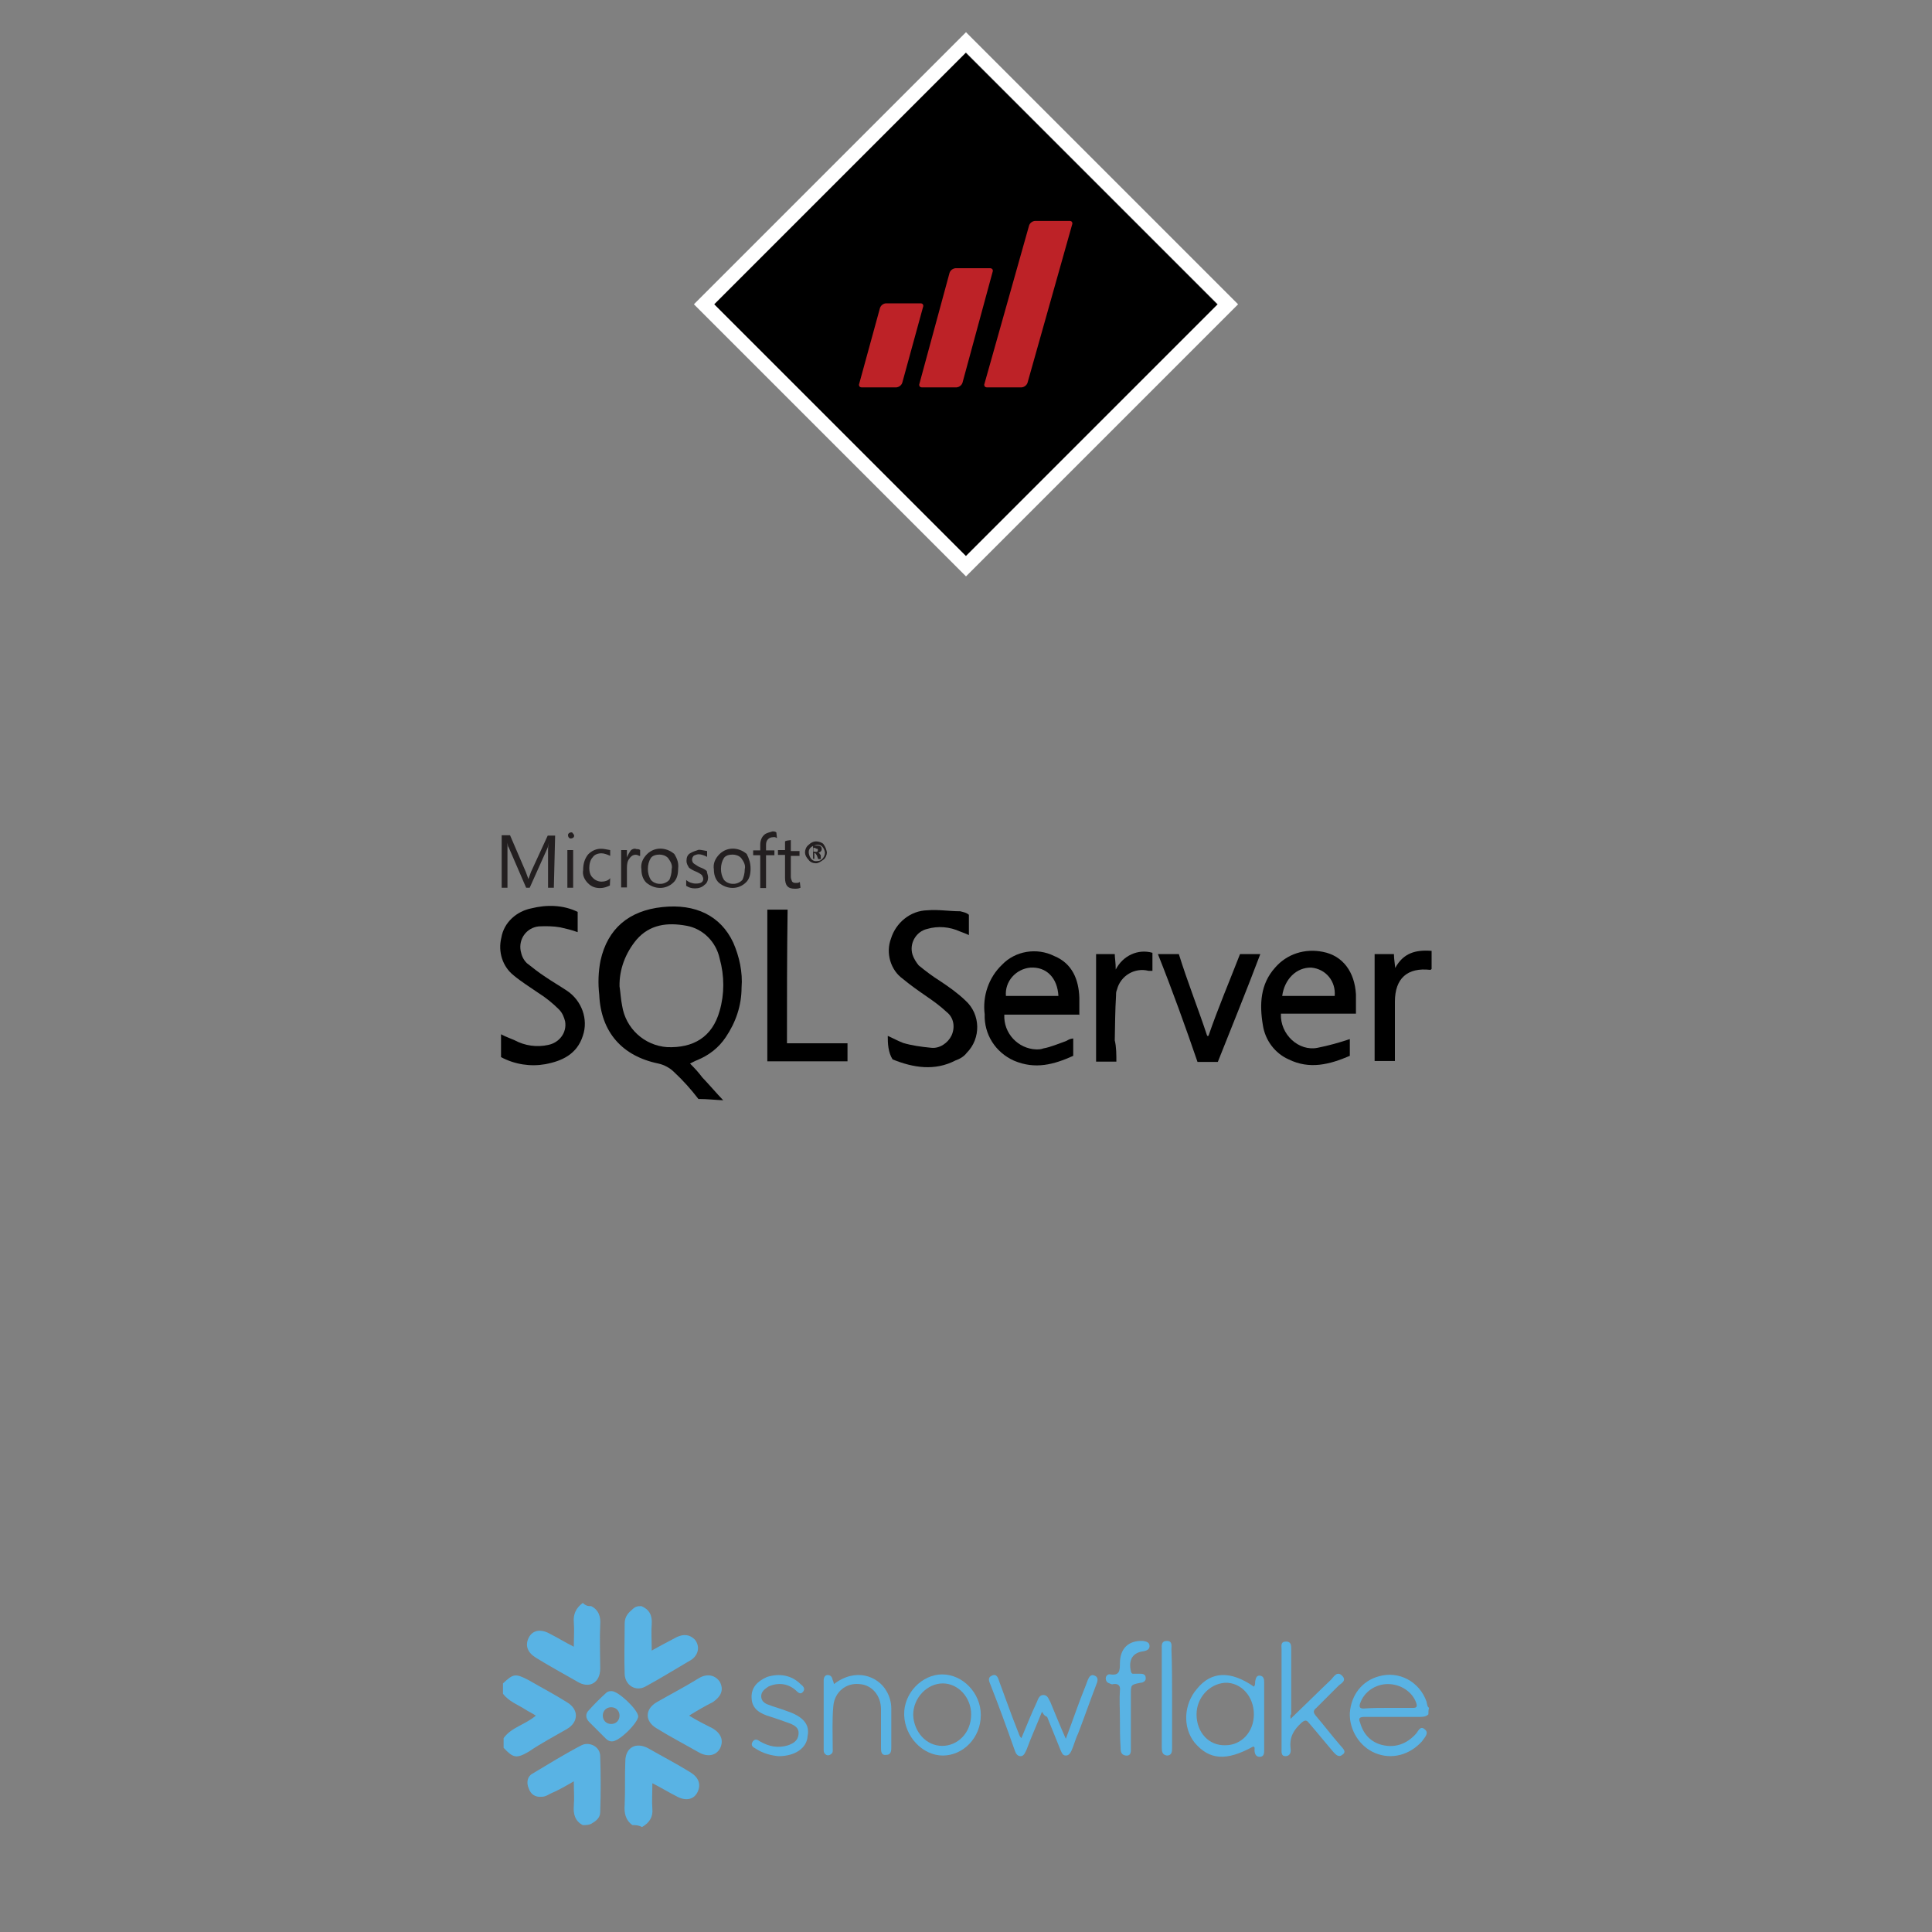 <?xml version="1.0" encoding="utf-8"?>
<!-- Generator: Adobe Illustrator 26.5.0, SVG Export Plug-In . SVG Version: 6.00 Build 0)  -->
<svg version="1.1" id="Layer_1" xmlns="http://www.w3.org/2000/svg" xmlns:xlink="http://www.w3.org/1999/xlink" x="0px" y="0px"
	 viewBox="0 0 600 600" style="enable-background:new 0 0 600 600;" xml:space="preserve">
<rect x="0" y="0" width="600" height="600" fill="#808080" stroke="none"/>
<style type="text/css">
	.st0{fill:#59B3E4;}
	.st1{fill:#231F20;}
	.st2{fill:#FFFFFF;}
	.st3{clip-path:url(#SVGID_00000179646336386166669910000016703764550747083155_);}
	.st4{fill:#BD2227;}
</style>
<g>
	<g>
		<path class="st0" d="M183.6,498.8c2.4,1.2,3,3.4,2.8,5.8c-0.2,4.4,0,9.4,0,13.6c0,4.4-3.4,6.4-7.2,4c-4.2-2.4-8.6-4.8-12.8-7.4
			c-2.6-1.6-3.4-3.8-2.2-6.2c1.2-2.4,3.8-2.8,6.6-1.2c2.4,1.2,4.6,2.6,7.4,4c0-2.8,0.2-5.2,0-7.6s0.6-4.4,2.8-6
			C182,498.8,182.8,498.8,183.6,498.8z"/>
		<path class="st0" d="M181,566.8c-2.4-1.2-3-3.4-2.8-6c0.2-2.4,0-4.6,0-7.6c-2.4,1.4-4.8,2.8-7.2,3.8c-0.8,0.4-1.6,1-2.8,1
			c-2,0.2-3.4-0.8-4-2.6c-0.8-1.8-0.4-3.8,1.2-4.6c5-3,10.2-6.2,15.2-8.8c2.4-1.2,5.8,0.4,5.8,3.4c0.2,5.8,0.2,11.8,0,17.4
			c0,1.8-1.4,2.8-2.8,3.6C182.8,566.8,182,566.8,181,566.8z"/>
		<path class="st0" d="M156.2,522.8c3.2-3,3.8-3.2,8-1c3.8,2.2,8,4.4,11.8,6.8c3.8,2.2,3.8,6.2,0,8.4c-3.8,2.2-8,4.4-11.8,7
			c-3.8,2.2-4.8,2-7.8-1.2c0-1,0-2.2,0-3c2.4-3.4,6.8-4.2,10-7c-1.2-0.8-2.2-1.2-3.4-2c-2.2-1.4-5-2.4-6.8-4.8
			C156.2,525,156.2,524,156.2,522.8z"/>
		<path class="st0" d="M199.2,498.8c2.4,1,3.4,2.8,3.2,5.6c-0.2,2.4,0,5,0,8.2c2.8-1.6,5.6-3,7.8-4.2c2.2-1,4-0.8,5.6,0.8
			c1.6,2,1.2,4.6-1,6.2c-4.8,2.8-9.6,5.8-14.4,8.4c-3,1.6-6.2-0.4-6.4-3.8c-0.2-5.2,0-10.4,0-15.8c0-2.2,1.2-3.4,2.4-4.4
			C197.4,498.8,198.2,498.8,199.2,498.8z"/>
		<path class="st0" d="M196.4,566.8c-2.2-1.6-2.6-3.8-2.4-6.4c0.2-4.4,0-9,0.2-13.4c0-4.2,3.2-6.2,7.2-4c4.2,2.4,8.8,4.8,13,7.4
			c2.6,1.6,3.4,3.8,2.2,6.2s-3.8,2.8-6.6,1.2c-2.4-1.2-4.6-2.6-7.4-4c0,2.8-0.2,5.6,0,8s-0.8,4.2-3.2,5.6
			C198.2,566.8,197.4,566.8,196.4,566.8z"/>
		<path class="st0" d="M443.6,532.4c-0.8,0.8-1.8,0.8-2.8,0.8c-5.6,0-11.4,0-17,0c-1.6,0-2,0.4-1.4,1.8c1,3.6,3.4,6.2,7.2,7
			s7.2-0.4,10-3.4c0.8-0.8,1.4-2.8,2.8-1.6c1.6,1.2,0,2.6-0.8,3.8c-3.8,4.2-9.4,5.8-14.6,3.6c-4.8-2-8-7.2-7.8-12.4
			c0.4-5.6,3.8-10,9-11.4c6.2-1.8,12.6,1.6,14.8,7.8c0.2,0.8,0.2,1.6,0.8,2C443.6,531,443.6,531.8,443.6,532.4z M431,530.4
			c2.4,0,5.2,0,7.8,0c1.2,0,1.4-0.4,1-1.6c-1.2-3.4-4.8-5.8-8.8-5.8c-3.8,0-7.4,2.4-8.6,6c-0.4,1.2,0,1.6,1,1.6
			C426.2,530.4,428.6,530.4,431,530.4z"/>
		<path class="st0" d="M214,532.8c2.6,1.6,5,2.8,7.4,4c2.6,1.6,3.4,3.8,2.2,6.2c-1.2,2.2-3.8,2.8-6.6,1.2c-4.2-2.4-8.8-4.8-13-7.4
			c-3.8-2.2-3.8-6,0-8.2c4.2-2.4,8.8-4.8,13-7.4c2.6-1.6,5.2-1,6.6,1.2c1.2,2.4,0.4,4.4-2.2,6.2C219,529.8,216.6,531.2,214,532.8z"
			/>
		<path class="st0" d="M323.6,531.6c-1.6,4-3.4,8-4.8,11.8c-0.4,0.8-0.8,2-1.8,2c-1.2,0-1.6-1-2-2.2c-2.4-6.8-4.8-13.4-7.4-20
			c-0.4-1-1-2.2,0.4-2.8c1.6-0.8,2,0.8,2.4,2c1.8,4.8,3.6,10,5.6,15c0.4,0.8,0.4,1.6,1.2,2.4c1.6-3.8,3-7.4,4.8-11.2
			c0.4-1,0.8-2.2,2-2.2c1.4,0,1.6,1.2,2.2,2.2c1.6,3.8,3,7.4,4.8,11.4c2.2-5.8,4-11.2,6.2-16.6c0.2-0.6,0.4-1,0.6-1.6
			c0.4-1,1-2,2.2-1.4c1,0.4,1,1.4,0.6,2.4c-2,5.2-3.8,10.4-5.8,15.6c-0.8,1.6-1.2,3.4-2,5.2c-0.4,0.8-0.8,1.6-1.8,1.6
			s-1.2-0.8-1.6-1.6c-1.4-3.4-2.8-7-4.2-10.4C324.2,532.8,324,532.2,323.6,531.6z"/>
		<path class="st0" d="M389.4,523.8c0.4-0.4,0.4-1,0.4-1.6c0.2-1,0.4-2,1.6-1.8c1,0.2,1.2,1,1.2,2c0,4.6,0,9.4,0,13.8
			c0,2.4,0,4.6,0,7.2c0,1,0,2.2-1.4,2.2c-1.2,0-1.6-1-1.6-2.2c0-0.4,0.2-0.8-0.4-1c-8.4,4.6-13.6,4.2-18.2-1.2
			c-3.8-4.8-3.4-12,0.8-16.8C376.2,519,382.2,518.8,389.4,523.8z M371.6,532.4c0,5.6,3.8,9.8,9,9.6c4.8,0,8.8-4,8.8-9.6s-4-10-9-9.8
			C375.4,523,371.6,527.4,371.6,532.4z"/>
		<path class="st0" d="M400.8,533.8c4.4-4.2,8.6-8.4,12.6-12.2c0.8-0.8,1.8-2.8,3.4-1.2c1.6,1.6-0.4,2.4-1.2,3.2
			c-2.2,2.2-4.4,4.4-6.8,6.8c-1,0.8-1,1.4-0.2,2.4c2.4,2.8,5,6.2,7.6,9.2c0.8,1,2.2,2,0.6,3c-1.2,1-2.2-0.4-2.8-1
			c-2.4-2.8-4.8-5.8-7.4-8.8c-0.8-1-1.2-1.2-2.4-0.2c-2.4,2.2-3.8,4.4-3.4,8c0.2,1.2-0.2,2.4-1.6,2.4c-1.4,0-1.2-1.4-1.2-2.4
			c0-10.4,0-20.4,0-30.8c0-1-0.4-2.4,1.4-2.4c1.6,0,1.6,1.2,1.6,2.4c0,6.8,0,13.4,0,20.2C400.6,532.6,400.8,533,400.8,533.8z"/>
		<path class="st0" d="M304.6,532.6c0,7.2-5.6,12.6-11.8,12.6s-11.8-5.8-12-12.6c-0.2-6.8,5.6-12.6,11.8-12.6
			C299,520,304.6,525.8,304.6,532.6z M301.6,532.4c0-5.2-4-9.6-8.8-9.6s-9.2,4.4-9.2,9.8c0.2,5.2,4,9.6,9,9.6
			C297.4,542.2,301.6,538.2,301.6,532.4z"/>
		<path class="st0" d="M241.8,545.4c-2.2-0.2-4.8-0.8-7.2-2.4c-0.8-0.4-1.6-1-0.8-2.2c0.8-1,1.6-0.4,2.2,0c2.8,1.6,5.6,2.2,8.8,1.2
			c1.6-0.6,3-1.4,3.2-3.4s-1.2-2.8-2.8-3.4c-2.2-0.8-4.4-1.6-7-2.4c-3.4-1.2-4.8-3-4.8-5.8s1.6-4.8,4.8-6.2
			c3.8-1.2,7.6-0.6,10.4,2.2c0.8,0.6,1.6,1.4,0.8,2.4s-1.6,0.2-2.2-0.4c-2.4-2.2-5.6-2.6-8.6-1.2c-1.2,0.8-2.2,1.6-2.2,3
			s1,2.2,2.2,2.6c2,0.8,3.8,1.2,5.8,2c4.8,1.6,7.2,4,6.4,7.8C250.6,542.8,247,545.4,241.8,545.4z"/>
		<path class="st0" d="M259,523c6.8-5.2,13.6-2.4,16.2,2c1,1.6,1.6,3.6,1.6,5.6c0,3.8,0,8.2,0,12c0,1,0,2.4-1.6,2.4
			c-1.6,0.2-1.6-1.2-1.6-2.4c0-3.8,0-8,0-11.8c0-4.2-2.8-7.6-6.8-7.8c-4-0.4-7.6,2.4-8,6.8c-0.4,4.2-0.2,8.8-0.2,13
			c0,0.8,0.2,1.6-0.6,2c-0.4,0.4-1,0.4-1.4,0.2c-0.6-0.4-0.8-0.8-0.8-1.4c0-7.2,0-14.4,0-21.8c0-0.8,0.4-1.6,1.2-1.6
			s1.4,0.4,1.6,1.6C258.8,522,258.8,522.4,259,523z"/>
		<path class="st0" d="M347.8,533.8c0-2.8-0.2-6,0-8.8c0.2-1.4-0.4-2.2-2-2c-0.4,0.2-0.8,0-1.2-0.2c-0.8-0.2-1.2-0.8-1.2-1.6
			c0-0.8,0.8-1.4,1.4-1.2c2.8,0.4,3-1,3-3.4c0-4.6,2.6-7.2,7.2-7c1,0.2,2,0.4,2,1.6c0,1-0.8,1.4-1.8,1.6c-3.4,0.4-4.8,2.6-4,6.2
			c0.2,0.8,0.4,0.8,1,0.8s1.2,0,2,0c1,0,1.6,0.4,1.6,1.2c0.2,1-0.8,1.6-1.6,1.6c-3,0.6-3,0.6-3,3.6c0,5.6,0,10.8,0,16.6
			c0,1,0.2,2.6-1.6,2.4c-1.6-0.2-1.6-1.6-1.6-2.6C347.8,539.6,347.8,536.8,347.8,533.8z"/>
		<path class="st0" d="M364,527.4c0,5.2,0,10.4,0,15.4c0,1,0,2.4-1.6,2.4c-1.4-0.2-1.6-1.2-1.6-2.4c0-10.4,0-20.4,0-30.8
			c0-1-0.2-2.4,1.6-2.4s1.4,1.6,1.4,2.6C364,517.4,364,522.4,364,527.4z"/>
	</g>
	<path class="st0" d="M190,525.2c-0.6,0-1,0-1.6,0.4c-2,1.8-3.8,3.6-5.6,5.6c-1,1-1,2.4,0.2,3.6c1.6,1.6,3.4,3.4,5.2,5.2
		c0.4,0.4,1,0.8,1.8,0.8c2.2,0.2,8.2-5.8,8.2-7.8C198,530.8,192,525.2,190,525.2z M189.8,535.4c-1.6,0-2.6-1.2-2.6-2.6
		c0-1.6,1.2-2.6,2.6-2.6c1.6,0,2.6,1.2,2.6,2.6S191.4,535.4,189.8,535.4z"/>
</g>
<g>
	<path class="st1" d="M256.8,264.7c0,0.8-0.4,1.8-1.1,2.3s-1.5,1.1-2.3,1.1s-1.8-0.3-2.3-1.1c-0.7-0.7-1.1-1.5-1.1-2.3
		s0.4-1.8,1.1-2.3c0.7-0.7,1.5-1.1,2.3-1.1s1.8,0.3,2.3,0.8C256.4,263.1,256.6,263.7,256.8,264.7 M256.2,264.7
		c-0.3-1.5-1.2-2.6-2.7-2.3c-1.5,0.3-2.6,1.2-2.3,2.7c0.3,1.5,1.2,2.6,2.7,2.3c0.7,0,1.1-0.3,1.5-0.7
		C255.9,266.2,256.2,265.5,256.2,264.7 M254.9,266.8h-0.8l-0.4-1.1c-0.3-0.4-0.4-0.8-0.8-0.8l0,0v1.8h-0.4v-4.1h1.2
		c0.4,0,0.8,0,1.2,0.3c0.4,0.4,0.4,1.1,0,1.5c-0.3,0.3-0.4,0.3-0.8,0.4l0,0c0.3,0,0.4,0.3,0.8,0.8V266.8z M254,264
		c0-0.3,0-0.4-0.3-0.4c-0.3,0-0.4-0.3-0.8-0.3h-0.3v1.2h0.4C253.8,264.7,254,264.4,254,264"/>
	<path class="st1" d="M172,275.7h-1.8v-11c0-1.1,0-2.2,0.3-3l0,0c-0.3,0.8-0.3,1.2-0.4,1.5l-5.6,12.5h-1.1l-5.4-12.5
		c-0.3-0.3-0.3-0.8-0.4-1.5l0,0v14h-1.8v-16.3h2.6l4.9,11.4c0.3,0.7,0.4,1.2,0.8,2.2l0,0c0.3-0.7,0.4-1.2,0.8-2.2l5.2-11.3h2.3
		L172,275.7L172,275.7z"/>
	<path class="st1" d="M178.3,259.6c0,0.4-0.4,0.8-1.1,0.8c-0.4,0-0.8-0.4-0.8-1.1c0-0.4,0.4-0.8,1.1-0.8c0.3,0,0.4,0.3,0.4,0.3
		C178.3,259.2,178.3,259.5,178.3,259.6 M178,264v11.7h-1.8V264H178z"/>
	<path class="st1" d="M189.4,275c-0.8,0.4-1.9,0.8-3,0.8c-1.5,0-2.7-0.4-3.8-1.5c-1.1-1.1-1.8-2.6-1.5-4.1c0-1.8,0.4-3.4,1.5-4.8
		c1.1-1.2,2.7-1.9,4.3-1.8c0.8,0,1.8,0.3,2.6,0.4v1.8c-0.8-0.4-1.9-0.8-2.7-0.8c-1.1,0-2.2,0.4-2.7,1.2c-0.8,0.8-1.1,2.2-1.1,3.4
		c0,1.1,0.3,2.3,1.1,3c0.7,0.8,1.8,1.2,2.7,1.2s2.2-0.3,2.7-1.1L189.4,275L189.4,275z"/>
	<path class="st1" d="M198.5,265.8c-1.1-0.7-2.3-0.3-3,0.8c-0.7,0.8-0.8,1.9-0.8,3v6h-1.8V264h1.8v2.3l0,0c0.3-0.8,0.7-1.5,1.2-2.2
		c0.4-0.4,1.1-0.7,1.8-0.4c0.4,0,0.8,0,1.1,0.3v1.8L198.5,265.8L198.5,265.8z"/>
	<path class="st1" d="M210.6,269.8c0,1.8-0.4,3.3-1.5,4.3c-2.3,2.2-5.8,2.2-8.4,0c-1.1-1.1-1.5-2.6-1.5-4.1
		c-0.3-1.8,0.4-3.4,1.8-4.8c2.3-2.2,5.8-2.2,8.4,0C210.4,266.8,210.8,268.1,210.6,269.8 M208.6,269.9c0.3-1.2-0.3-2.3-1.1-3.4
		c-0.7-0.8-1.8-1.1-2.7-1.1c-1,0-2.2,0.3-2.7,1.1c-1.2,1.9-1.2,4.8,0,6.7c1.2,1.5,3.7,1.8,5.4,0.4c0.3-0.3,0.3-0.3,0.4-0.4
		C208.2,272.5,208.6,271.3,208.6,269.9"/>
	<path class="st1" d="M219.9,272.5c0,0.8-0.3,1.8-1.1,2.3c-0.8,0.8-1.9,1.1-3,1.1c-1.1,0-1.9-0.3-2.7-0.8v-1.8
		c0.8,0.7,1.9,1.1,3,1.1c1.5,0,2.3-0.4,2.3-1.5c0-0.4-0.3-0.8-0.4-1.1c-0.4-0.4-1.1-0.8-1.8-1.1c-0.8-0.3-1.5-0.7-2.2-1.2
		c-0.4-0.7-0.8-1.2-0.8-2.2c0-1,0.3-1.8,1.1-2.3c0.8-0.5,1.8-0.8,2.7-1.1c0.8,0,1.8,0.3,2.6,0.4v1.8c-0.8-0.4-1.8-0.8-2.6-0.8
		c-0.7,0-1.1,0.3-1.5,0.4c-0.7,0.7-0.7,1.5-0.3,2.2c0,0,0,0,0.3,0.3c0.7,0.4,1.1,0.8,1.8,1.1c1.1,0.4,1.8,0.8,2.2,1.2
		C219.6,271.3,219.9,271.8,219.9,272.5"/>
	<path class="st1" d="M233.1,269.8c0,1.8-0.4,3.3-1.5,4.3c-2.3,2.2-5.8,2.2-8.4,0c-1.1-1.1-1.5-2.6-1.5-4.1
		c-0.3-1.8,0.4-3.4,1.8-4.8c2.3-2.2,5.8-2.2,8.4,0C232.7,266.8,233.1,268.1,233.1,269.8 M231.3,269.9c0.3-1.2-0.3-2.3-1.1-3.4
		c-0.7-0.8-1.8-1.1-2.7-1.1c-1.1,0-2.2,0.3-2.7,1.1c-1.2,1.9-1.2,4.8,0,6.7c1.2,1.5,3.7,1.8,5.4,0.4c0.3-0.3,0.3-0.3,0.4-0.4
		C230.9,272.5,231.3,271.3,231.3,269.9"/>
	<path class="st1" d="M241.3,260.3c-0.4-0.3-0.8-0.4-1.2-0.3c-1.2,0-2.2,0.8-2.2,2.3v1.8h2.6v1.5h-2.6v10.2h-1.8v-10.2h-2.2v-1.5
		h2.2v-1.8c0-1.1,0.4-2.3,1.2-3c0.7-0.7,1.8-0.8,2.6-1.1c0.4,0,0.8,0,1.2,0.3L241.3,260.3L241.3,260.3z"/>
	<path class="st1" d="M248.6,275.7c-0.7,0.3-1.2,0.3-1.8,0.3c-2.2,0-3-1.1-3-3.4v-7.1h-2.2v-1.5h2.2v-2.7c0.4-0.3,1.2-0.3,1.8-0.4
		v3.4h2.7v1.5h-2.7v6.5c0,0.7,0.3,1.1,0.4,1.5c0.4,0.4,0.8,0.4,1.2,0.4c0.4,0,0.8,0,1.2-0.3L248.6,275.7L248.6,275.7z"/>
	<path d="M216.9,341.3c-2.3-3-4.8-5.8-7.6-8.4c-1.2-1.2-3-2.2-4.8-2.6c-11.3-2.3-17.9-9.8-18.4-21.4c-0.4-3.4-0.3-7.1,0.4-10.6
		c2.2-9.9,8.8-15.5,19.2-16.6c10.3-1.1,18.1,2.7,22,11c1.9,4.3,3,9.3,2.6,14c0,5.6-1.8,10.8-4.9,15.4c-2.2,3.3-5.2,5.6-8.8,7.1
		c-0.8,0.3-1.5,0.7-2.3,1.1c1.5,1.5,2.6,2.7,3.8,4.3c2.2,2.3,4.3,4.8,6.5,7.1C222.2,341.6,219.6,341.3,216.9,341.3z M192.4,306.3
		c0.3,1.9,0.4,4.1,0.8,6c1.1,7.1,6.9,12.4,14,12.9c8,0.3,14-3,16.3-11.3c1.5-5.2,1.5-10.8,0-16.2c-1.1-5.2-5.2-9.3-10.3-10.2
		c-6-1.1-11.4-0.4-15.5,4.3C194.2,296,192.3,301.1,192.4,306.3z"/>
	<path d="M419.2,322.7v5.2c-6.3,2.7-12.5,4.3-19,1.1c-4.3-1.9-7.3-6-8-10.6c-1.1-6.5-0.8-12.8,3.8-17.9c3.7-4.3,9.3-6,14.8-4.9
		c6.3,1.2,9.9,6.3,10.3,13.2v6h-23.3c-0.3,6.5,5.6,11.8,11.4,10.6C412.7,324.7,415.9,323.8,419.2,322.7z M398.2,309.3h16.3
		c0.4-4.5-2.7-8.4-7.3-8.8C402.6,300.4,398.9,304.1,398.2,309.3z"/>
	<path d="M335,315.1h-23.1c-0.3,5.8,4.3,10.6,9.9,10.8c0.7,0,1.5,0,2.2-0.3c2.3-0.4,4.8-1.5,7.1-2.3c0.7-0.4,1.2-0.7,2.2-0.8v5.4
		c-6,2.7-11.8,4.3-18.4,1.5c-5.8-2.6-9.3-8.2-9.1-14.4c-0.7-5.6,1.2-11.4,5.4-15.4c4.1-4.3,10.8-5.4,16.2-2.7
		c5.6,2.3,7.6,7.3,7.8,12.9v5.4L335,315.1L335,315.1z M328.7,309.3c-0.3-5.6-3.7-9.1-8.7-8.8c-4.5,0.4-8,4.3-7.6,8.8l0,0H328.7z"/>
	<path d="M275.7,321.7c1.8,0.8,3,1.5,4.8,2.2c2.7,0.8,5.6,1.2,8.7,1.5c2.6,0.3,5.2-1.5,6.3-3.8c1.2-2.6,0.7-5.6-1.5-7.3
		c-1.9-1.8-4.1-3.4-6.3-4.9c-2.6-1.8-4.9-3.4-7.3-5.4c-3.8-2.7-5.4-8-3.7-12.5c1.5-4.9,6-8.7,11.3-8.8c3.4-0.3,6.7,0.3,10.2,0.3
		c1.1,0.3,1.9,0.4,2.7,1.1v6.3c-0.8-0.4-1.9-0.8-2.7-1.1c-3.3-1.5-6.9-1.8-10.3-0.8c-3.4,0.8-5.6,4.5-4.5,8c0.4,1.2,1.1,2.3,1.9,3.3
		c2.2,1.8,4.3,3.4,6.7,4.9c2.7,1.8,5.4,3.7,7.8,6c4.8,4.3,4.9,11.8,0.4,16.3c-0.8,1.1-2.2,1.9-3.4,2.3c-6.5,3.4-13.2,2.3-19.6-0.3
		C275.8,326.8,275.7,324,275.7,321.7z"/>
	<path d="M155.6,328.3v-7.1c1.5,0.8,2.7,1.2,4.1,1.8c3.3,1.8,7.1,2.3,10.6,1.5c3.4-0.7,5.8-3.8,5.2-7.3c-0.3-1.2-0.8-2.6-1.9-3.7
		c-1.9-1.9-4.1-3.7-6.5-5.2c-2.6-1.8-5.2-3.4-7.6-5.4c-3.4-2.7-4.9-7.3-3.8-11.7c0.8-4.8,4.8-8.2,9.3-9.1c4.8-1.2,9.9-1.1,14.4,1.1
		v6.3c-1.8-0.7-3.7-1.1-5.4-1.5c-2.2-0.4-4.5-0.4-6.7-0.3c-3.7,0.4-6.3,3.8-5.6,7.6c0.3,1.5,0.8,2.7,1.9,3.8c1.9,1.5,3.8,3,5.8,4.3
		c2.2,1.5,4.3,2.7,6.7,4.3c4.5,3,6.7,8.8,4.9,14c-1.8,5.6-6.3,7.8-11.7,8.8C164.8,331.3,159.9,330.6,155.6,328.3z"/>
	<path d="M244.4,324h18.8v5.6h-24.9v-47.1h6.3C244.4,296.6,244.4,310,244.4,324z"/>
	<path d="M359.6,296.3h6.5c2.7,8.7,6,16.9,8.8,25.4h0.4c3-8.7,6.5-16.9,9.8-25.4h6.3c-4.3,11.4-8.8,22.4-13.2,33.5h-6.3
		C368.2,319,364.1,307.6,359.6,296.3z"/>
	<path d="M346.7,329.7h-6.3v-33.4h5.8c0,1.2,0.3,2.6,0.3,4.8c2.2-4.3,6.9-6.5,11.4-5.2v5.6h-1.2c-4.3-1.1-8.7,1.5-9.8,5.8
		c-0.3,0.7-0.3,1.1-0.3,1.8c-0.3,4.8-0.3,9.3-0.4,14C346.7,325.1,346.7,327.6,346.7,329.7z"/>
	<path d="M444.6,295.3v5.6c-0.3,0.3-0.3,0.3-0.4,0.3c-7.1-0.8-11,2.6-11,9.9v18.4h-6.3v-33.2h6c0,1.5,0.3,3,0.4,4.3
		C435.8,296,439.6,294.9,444.6,295.3z"/>
</g>
<g id="Layer_2_00000112620771246370363680000012722038607012960702_">
	<g id="Layer_1-2">
		<rect x="244.6" y="39.2" transform="matrix(0.707 -0.707 0.707 0.707 21.032 239.775)" width="110.6" height="110.6"/>
		<path class="st2" d="M300,16.3l78.2,78.2L300,172.7l-78.2-78.2L300,16.3 M300,10l-3.1,3.1l-78.3,78.3l-3.1,3.1l3.1,3.1l78.2,78.2
			l3.2,3.2l3.1-3.1l78.2-78.2l3.2-3.2l-3.1-3.1l-78.3-78.3L300,10z"/>
		<g>
			<g>
				<defs>
					
						<rect id="SVGID_1_" x="244.6" y="39.2" transform="matrix(0.707 -0.707 0.707 0.707 21.032 239.775)" width="110.6" height="110.6"/>
				</defs>
				<clipPath id="SVGID_00000093872724371056199360000006869180049573659804_">
					<use xlink:href="#SVGID_1_"  style="overflow:visible;"/>
				</clipPath>
				<g style="clip-path:url(#SVGID_00000093872724371056199360000006869180049573659804_);">
					<path class="st4" d="M267.6,120.3c-0.3,0-0.5-0.1-0.7-0.3c-0.1-0.2-0.2-0.5-0.1-0.7l6.5-23.7c0.3-0.8,1-1.3,1.8-1.4h10.8
						c0.3,0,0.5,0.1,0.7,0.3c0.1,0.2,0.2,0.5,0.1,0.7l-6.5,23.7c-0.3,0.8-1,1.3-1.8,1.4L267.6,120.3z"/>
					<path class="st4" d="M306.5,120.3c-0.3,0-0.5-0.1-0.7-0.3c-0.1-0.2-0.2-0.5-0.1-0.7L319.6,70c0.3-0.8,1-1.3,1.8-1.4h10.8
						c0.3,0,0.5,0.1,0.7,0.3c0.1,0.2,0.2,0.5,0.1,0.7l-13.9,49.3c-0.3,0.8-1,1.3-1.8,1.4H306.5z"/>
					<path class="st4" d="M286.3,120.3c-0.3,0-0.5-0.1-0.7-0.3c-0.1-0.2-0.2-0.5-0.1-0.7l9.4-34.6c0.3-0.8,1-1.3,1.8-1.4h10.8
						c0.3,0,0.5,0.1,0.7,0.3c0.1,0.2,0.2,0.5,0.1,0.7l-9.4,34.6c-0.3,0.8-1,1.3-1.8,1.4H286.3z"/>
				</g>
			</g>
		</g>
	</g>
</g>
</svg>
